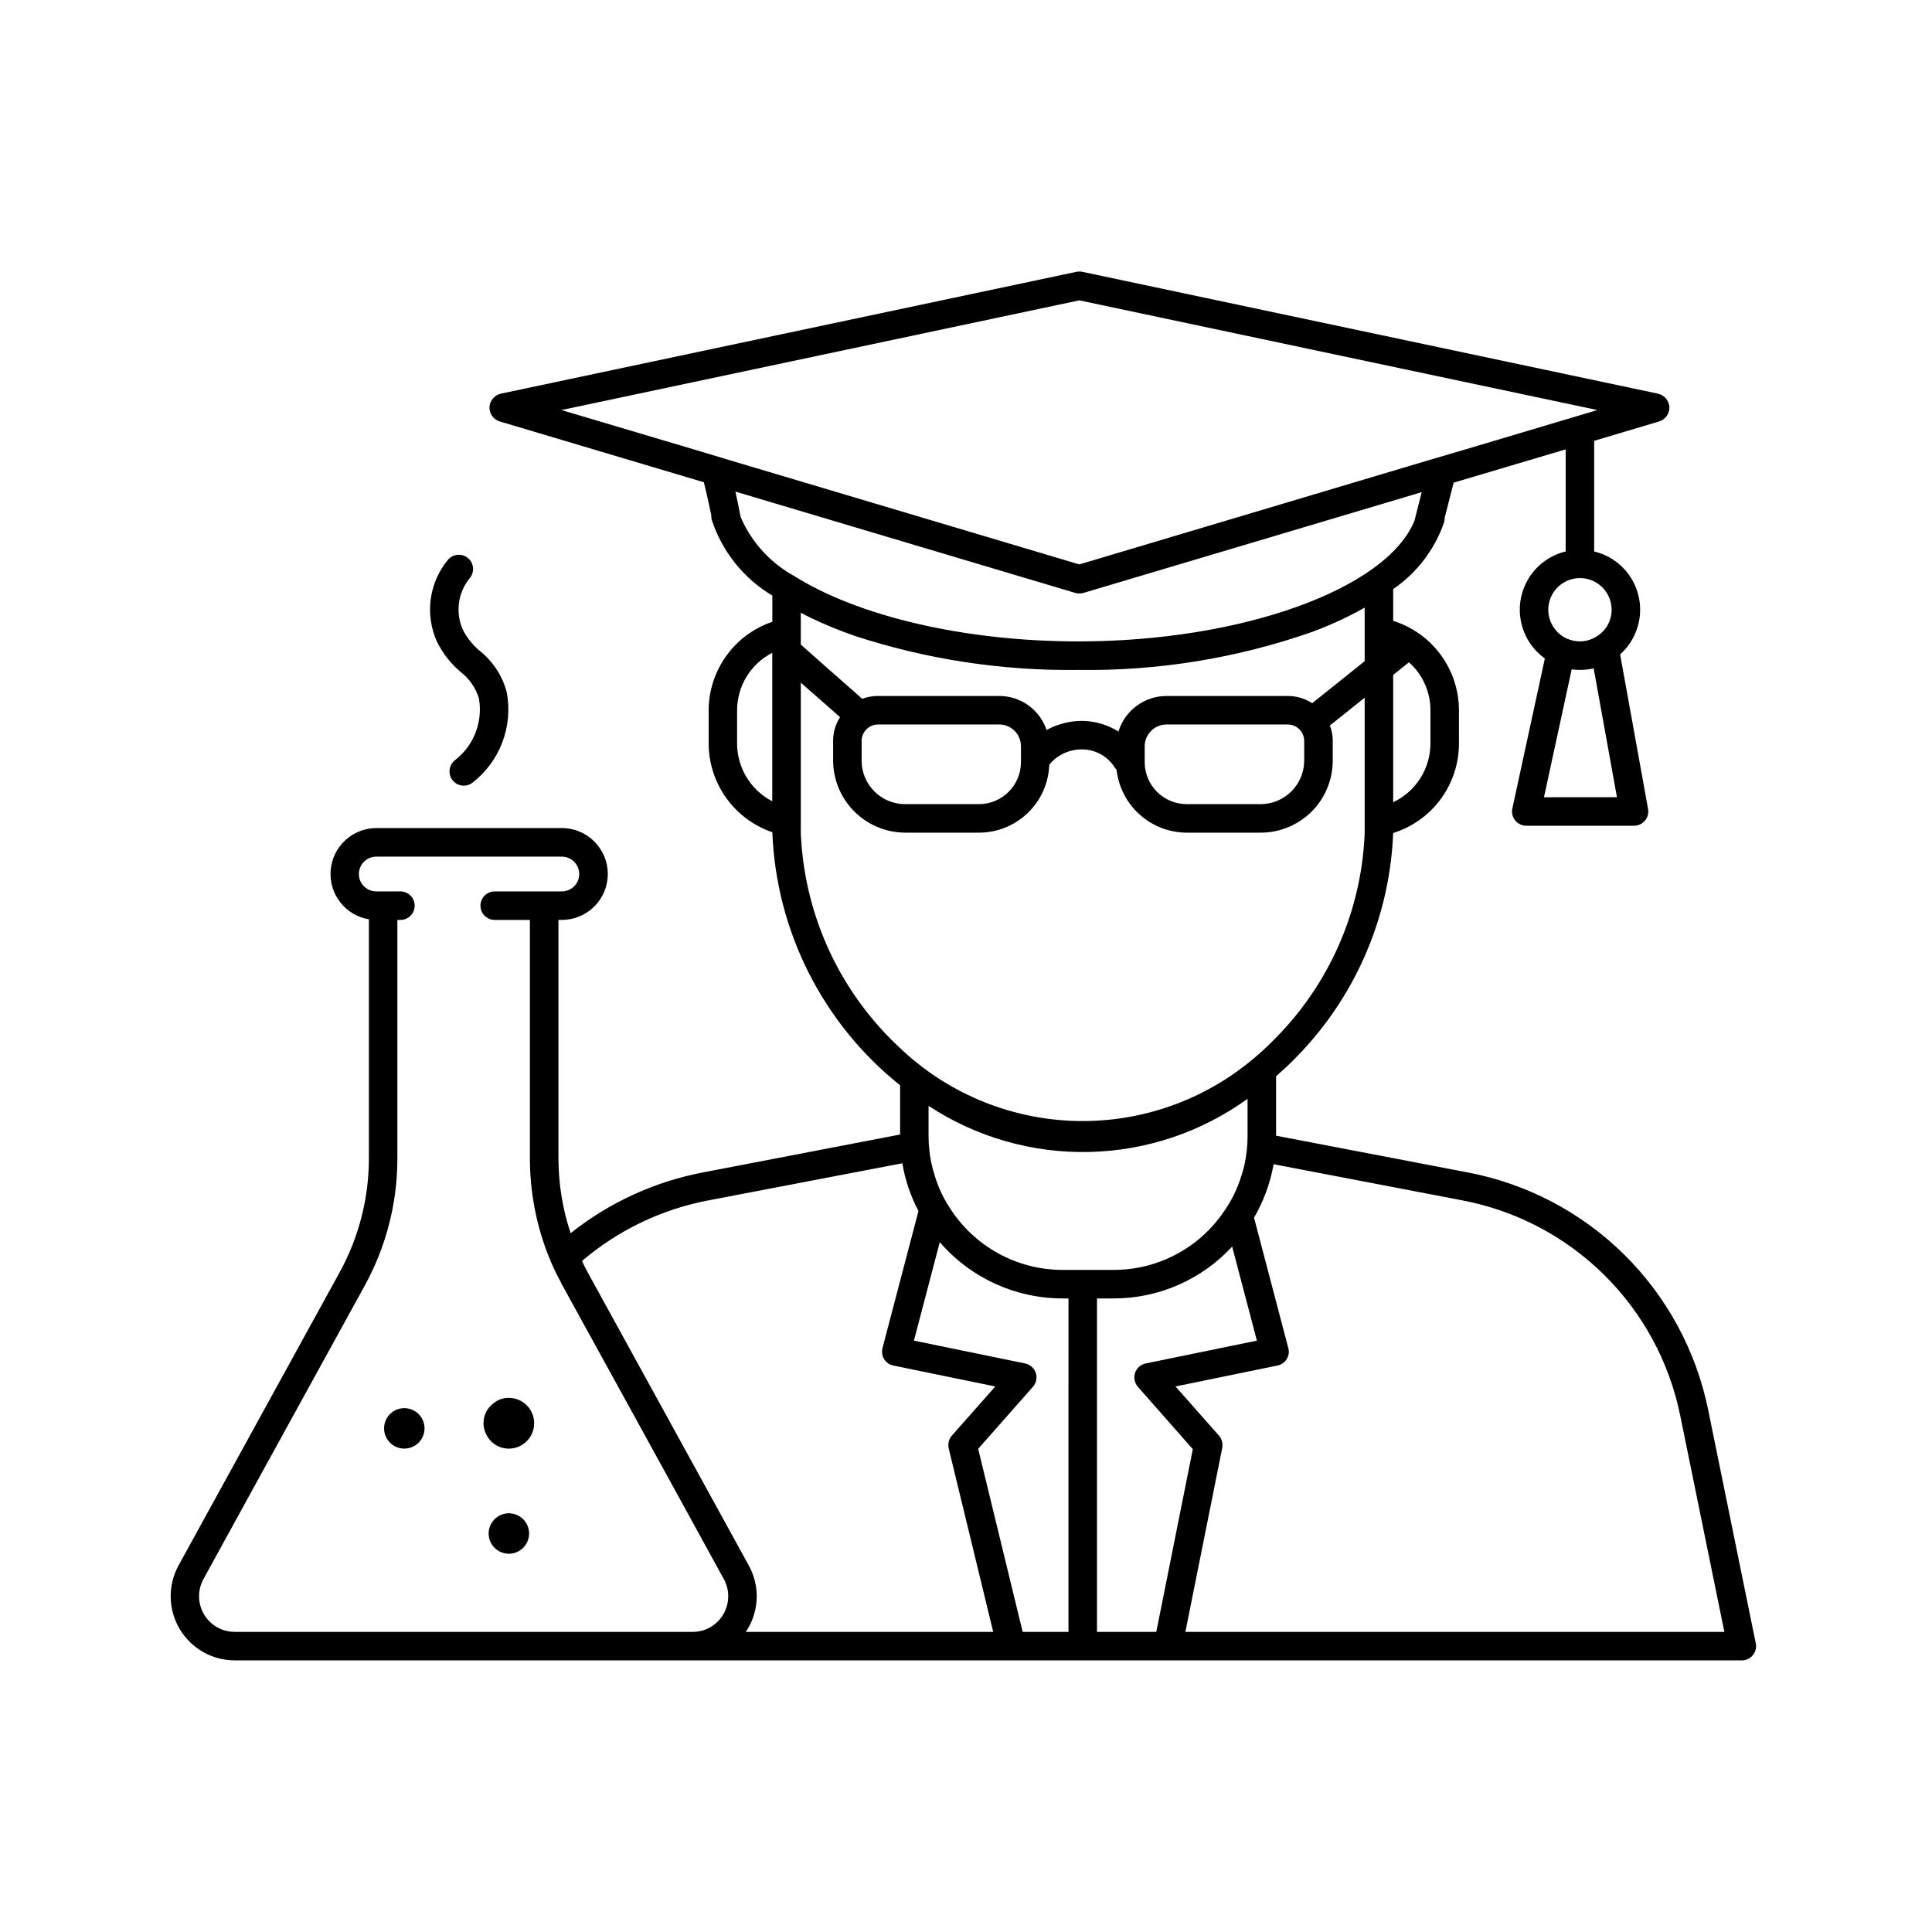 <?xml version="1.0" encoding="UTF-8"?>
<!-- Uploaded to: SVG Repo, www.svgrepo.com, Generator: SVG Repo Mixer Tools -->
<svg fill="#000000" width="800px" height="800px" version="1.1" viewBox="144 144 512 512" xmlns="http://www.w3.org/2000/svg">
 <g>
  <path d="m596.69 517.67c-3.172-15.648-10.93-29.996-22.289-41.215-11.363-11.215-25.809-18.793-41.496-21.762l-50.734-9.723v-15.77c18.812-16.262 30.051-39.59 31.035-64.438 5.055-1.582 9.473-4.738 12.609-9.008 3.133-4.269 4.824-9.426 4.824-14.723v-8.766c0-5.297-1.691-10.457-4.824-14.723-3.137-4.269-7.555-7.426-12.609-9.008v-8.414c6.293-4.305 11.027-10.523 13.504-17.734 0.098-0.395 0.148-0.801 0.152-1.207l2.367-9.27 29.676-8.816 0.012-0.004v27.055l-0.012 0.004h-0.004c-3.961 0.961-7.402 3.406-9.609 6.836-2.211 3.43-3.016 7.574-2.25 11.578 0.766 4.008 3.043 7.566 6.359 9.938l-8.613 39.754c-0.242 1.117 0.035 2.281 0.75 3.172 0.719 0.891 1.801 1.406 2.941 1.406h28.555c1.121 0 2.184-0.496 2.902-1.355s1.016-1.992 0.816-3.094l-7.406-40.969 0.016-0.012c2.894-2.586 4.738-6.144 5.184-10 0.449-3.856-0.535-7.738-2.758-10.918-2.227-3.18-5.539-5.434-9.316-6.332v-29.332l17.219-5.133c1.652-0.504 2.769-2.051 2.719-3.781-0.102-1.73-1.332-3.184-3.019-3.574l-152.55-32.293v-0.004c-0.516-0.098-1.047-0.098-1.562 0l-152.55 32.293v0.004c-1.688 0.391-2.918 1.844-3.019 3.574-0.051 1.73 1.066 3.277 2.719 3.781l54.109 16.121c0.152 0.805 0.301 1.258 0.453 1.914 0.203 0.957 0.605 2.469 1.512 6.852-0.02 0.391 0.016 0.777 0.102 1.16 2.754 8.418 8.461 15.559 16.07 20.102v6.953c-4.91 1.66-9.18 4.816-12.207 9.027-3.027 4.211-4.66 9.262-4.672 14.449v8.766c0.02 5.191 1.652 10.246 4.68 14.465 3.023 4.215 7.289 7.383 12.199 9.062 1.016 26.207 13.371 50.68 33.855 67.059v13.047l-52.145 10.027c-12.855 2.434-24.93 7.969-35.164 16.121-2.129-6.383-3.215-13.07-3.227-19.801v-63.227h0.91c6.719 0 12.164-5.449 12.164-12.168s-5.445-12.168-12.164-12.168h-49.172c-6.332 0.02-11.59 4.883-12.105 11.191-0.512 6.305 3.894 11.957 10.137 12.992v63.379c-0.012 10.516-2.664 20.855-7.707 30.078l-42.723 77.738c-2.898 5.269-2.797 11.676 0.266 16.852 3.062 5.176 8.633 8.348 14.648 8.34h399.37c1.141 0 2.215-0.52 2.922-1.41 0.723-0.871 1-2.023 0.758-3.125zm-248.03-161.32c-2.809-1.453-5.164-3.652-6.805-6.352-1.645-2.703-2.516-5.801-2.516-8.965v-8.766c-0.004-3.156 0.863-6.254 2.508-8.949 1.645-2.691 4.004-4.879 6.812-6.316zm156.99-48.918v11.789l-6.348 5.09-7.559 6.047v-0.004c-1.934-1.258-4.191-1.922-6.5-1.914h-32.09c-5.856 0.004-11.027 3.824-12.75 9.422-2.902-1.816-6.25-2.793-9.672-2.824-3.277 0.012-6.496 0.844-9.371 2.418-1.809-5.387-6.859-9.016-12.543-9.016h-32.145c-1.43-0.008-2.848 0.246-4.18 0.754l-1.812-1.613-7.559-6.648-6.699-5.945-0.203-0.152v-8.465c0.656 0.352 1.309 0.707 2.016 1.059 4.039 1.965 8.195 3.684 12.441 5.141 19.074 6.207 39.039 9.234 59.098 8.969 21.086 0.305 42.066-3.106 61.969-10.078 3.191-1.184 6.316-2.527 9.371-4.031 1.562-0.754 3.074-1.562 4.535-2.418zm-16.02 32.898v5.238h-0.004c-0.016 6.363-5.172 11.52-11.535 11.535h-19.598c-6.148 0-11.133-4.984-11.137-11.133v-4.18c0-3.203 2.594-5.797 5.797-5.797h32.094-0.004c2.402-0.004 4.359 1.93 4.383 4.336zm-75.066 1.461v4.18h-0.004c0 6.148-4.984 11.133-11.133 11.133h-19.598c-6.356-0.02-11.496-5.18-11.488-11.535v-5.238c0.016-2.387 1.945-4.316 4.332-4.336h32.145c1.531 0.004 2.996 0.617 4.074 1.703 1.078 1.09 1.68 2.562 1.668 4.094zm102.83-22.27h-0.004c3.637 3.234 5.711 7.879 5.691 12.746v8.766c-0.004 3.262-0.934 6.457-2.68 9.215-1.75 2.754-4.242 4.957-7.195 6.352v-33.754zm35.773 35.758 7.344-33.895 0.008 0.004-0.004-0.004c0.719 0.102 1.441 0.152 2.168 0.152 1.23-0.008 2.457-0.141 3.656-0.402l6.172 34.141zm17.93-49.715c0.012 2.801-1.391 5.414-3.731 6.953-0.051 0.051-0.102 0.102-0.152 0.102h-0.051 0.004c-1.328 0.883-2.891 1.359-4.484 1.359-1.02 0-2.027-0.188-2.973-0.555-0.094-0.055-0.195-0.09-0.305-0.102l-0.301-0.152v0.004c-2.762-1.312-4.59-4.019-4.777-7.07-0.184-3.047 1.301-5.957 3.883-7.594 2.578-1.641 5.844-1.742 8.523-0.277 2.68 1.469 4.352 4.277 4.363 7.332zm-241.88-42.066-36.426-10.832 137.24-29.07 137.29 29.07-35.973 10.73-8.414 2.469-92.902 27.711-92.801-27.66zm11.082 17.582c-0.656-3.324-1.109-5.441-1.41-6.801l90.082 26.852c0.344 0.102 0.699 0.152 1.059 0.152 0.371 0.004 0.746-0.047 1.105-0.152l89.629-26.703-1.914 7.559c-7.356 18.086-45.695 31.992-89.074 31.992-30.73 0-58.746-6.902-75.219-17.281-6.356-3.473-11.375-8.969-14.258-15.617zm15.973 84.793c-0.051-0.605-0.051-1.16-0.051-1.762v-39.195l6.902 6.047 3.477 3.074v0.051-0.008c-1.195 1.863-1.824 4.035-1.816 6.25v5.238c0.02 5.051 2.031 9.887 5.598 13.461s8.398 5.602 13.449 5.633h19.598c4.84 0.004 9.492-1.879 12.969-5.246 3.481-3.363 5.512-7.953 5.672-12.789 2.113-2.551 5.254-4.027 8.562-4.031 3.516-0.027 6.801 1.738 8.719 4.684 0.156 0.258 0.34 0.496 0.551 0.707 0.512 4.578 2.691 8.805 6.121 11.879 3.426 3.078 7.867 4.785 12.473 4.797h19.598c5.062 0 9.922-2.012 13.504-5.59 3.578-3.582 5.59-8.441 5.59-13.504v-5.238c0.008-1.398-0.25-2.781-0.758-4.082l2.871-2.266 6.348-5.09v35.215c0 0.605 0 1.16-0.051 1.762l0.004 0.004c-1.059 19.969-9.391 38.855-23.43 53.102-2.359 2.453-4.883 4.742-7.555 6.852-13.258 10.547-29.887 15.945-46.812 15.195s-33.012-7.598-45.285-19.277c-15.672-14.508-25.086-34.547-26.246-55.871zm-20.609 205.96c-1.691 2.894-4.805 4.66-8.16 4.633h-121.27c-3.348 0.012-6.449-1.75-8.16-4.629-1.707-2.875-1.766-6.441-0.152-9.375l14.965-27.258 27.762-50.48h-0.004c5.688-10.324 8.668-21.918 8.664-33.707v-63.227h0.805c2.09 0 3.781-1.691 3.781-3.777 0-2.09-1.691-3.781-3.781-3.781h-6.394c-2.547 0-4.613-2.062-4.613-4.609 0-2.543 2.066-4.609 4.613-4.609h49.172-0.004c2.547 0 4.613 2.066 4.613 4.609 0 2.547-2.066 4.609-4.613 4.609h-17.781c-2.09 0-3.781 1.691-3.781 3.781 0 2.086 1.691 3.777 3.781 3.777h9.32v63.227c0.008 8.613 1.598 17.152 4.684 25.191 0.504 1.309 1.059 2.57 1.613 3.828 0.555 1.211 1.16 2.418 1.812 3.578 0.156 0.383 0.34 0.754 0.555 1.109l28.516 51.844 14.207 25.895c1.617 2.93 1.559 6.496-0.152 9.371zm5.945 4.637v-0.004c0.215-0.246 0.402-0.516 0.555-0.805 3.078-5.164 3.172-11.574 0.254-16.828l-42.723-77.738c-0.504-0.957-1.008-1.914-1.461-2.922 9.594-8.188 21.16-13.727 33.551-16.07l51.34-9.824c0.738 4.418 2.184 8.688 4.281 12.645l-9.523 36.273h0.004c-0.277 1.004-0.133 2.078 0.402 2.973 0.547 0.891 1.441 1.512 2.469 1.715l27.004 5.543-11.488 13v-0.004c-0.82 0.938-1.137 2.215-0.855 3.426l11.789 48.617zm85.547 0-12.141-0.004-11.789-48.516 14.508-16.426h0.004c0.887-1.008 1.176-2.414 0.75-3.691-0.426-1.277-1.5-2.231-2.816-2.504l-29.473-6.047 6.852-26.098c8.164 9.469 20.043 14.914 32.547 14.914h1.562zm3.777-95.926-5.336-0.004c-12.242-0.012-23.609-6.332-30.078-16.727-1.848-2.852-3.223-5.981-4.082-9.27-0.188-0.469-0.32-0.961-0.402-1.461-0.336-1.305-0.574-2.637-0.707-3.981-0.16-1.285-0.242-2.582-0.25-3.879v-8.16c12.617 8.293 27.461 12.559 42.559 12.223 15.098-0.332 29.738-5.246 41.98-14.086v9.824c0.008 1.262-0.059 2.523-0.203 3.777-0.141 1.355-0.359 2.699-0.652 4.031-0.199 0.902-0.453 1.793-0.758 2.668-1.055 3.523-2.688 6.844-4.836 9.824-6.59 9.551-17.465 15.242-29.07 15.215h-8.16zm19.496 95.926-15.715-0.004v-88.367h4.383c11.945 0.023 23.348-4.969 31.438-13.754l6.551 24.938-29.473 6.047c-1.324 0.27-2.402 1.234-2.82 2.519-0.395 1.273-0.109 2.66 0.754 3.676l14.559 16.523zm7.707 0 9.773-48.77 0.004-0.004c0.215-1.172-0.117-2.379-0.906-3.273l-11.488-13 27.004-5.543 0.004 0.004c1.023-0.203 1.918-0.824 2.469-1.715 0.559-0.883 0.703-1.969 0.402-2.973l-9.07-34.512v0.004c2.559-4.375 4.316-9.168 5.191-14.16l49.977 9.574c14.215 2.695 27.305 9.562 37.598 19.73 10.293 10.168 17.32 23.172 20.191 37.352l11.688 57.281z"/>
  <path d="m278.83 514.45c-1.465-0.008-2.891 0.488-4.031 1.414-1.676 1.242-2.664 3.203-2.668 5.289-0.004 1.094 0.273 2.168 0.805 3.125 1.125 2.223 3.402 3.625 5.894 3.625 3.715 0 6.727-3.012 6.727-6.727s-3.012-6.727-6.727-6.727z"/>
  <path d="m278.83 545.03c-2.164 0.012-4.113 1.32-4.938 3.324-0.824 2.004-0.363 4.305 1.168 5.836s3.836 1.992 5.836 1.168c2.004-0.824 3.316-2.769 3.324-4.938 0-1.43-0.566-2.801-1.578-3.812s-2.383-1.578-3.812-1.578z"/>
  <path d="m251.12 517.17c-2.164 0.008-4.109 1.32-4.934 3.324-0.824 2-0.363 4.305 1.168 5.836s3.832 1.992 5.836 1.168c2-0.824 3.312-2.773 3.32-4.938 0.004-1.43-0.566-2.801-1.574-3.812-1.012-1.012-2.383-1.578-3.816-1.578z"/>
  <path d="m265.98 322c2.363 1.785 4.094 4.277 4.945 7.113 0.527 3.031 0.219 6.148-0.887 9.02-1.109 2.867-2.977 5.383-5.402 7.273-1.668 1.25-2.008 3.609-0.766 5.281 1.246 1.668 3.606 2.019 5.281 0.781 3.586-2.766 6.34-6.465 7.953-10.695 1.617-4.234 2.031-8.828 1.199-13.277-1.129-4.32-3.621-8.164-7.102-10.957-1.824-1.512-3.336-3.363-4.445-5.453-2.113-4.523-1.48-9.852 1.637-13.754 1.402-1.547 1.285-3.934-0.258-5.336-1.547-1.402-3.938-1.285-5.34 0.258-2.519 3.004-4.133 6.656-4.648 10.543-0.52 3.883 0.074 7.832 1.715 11.391 1.496 2.988 3.574 5.644 6.117 7.812z"/>
 </g>
</svg>
